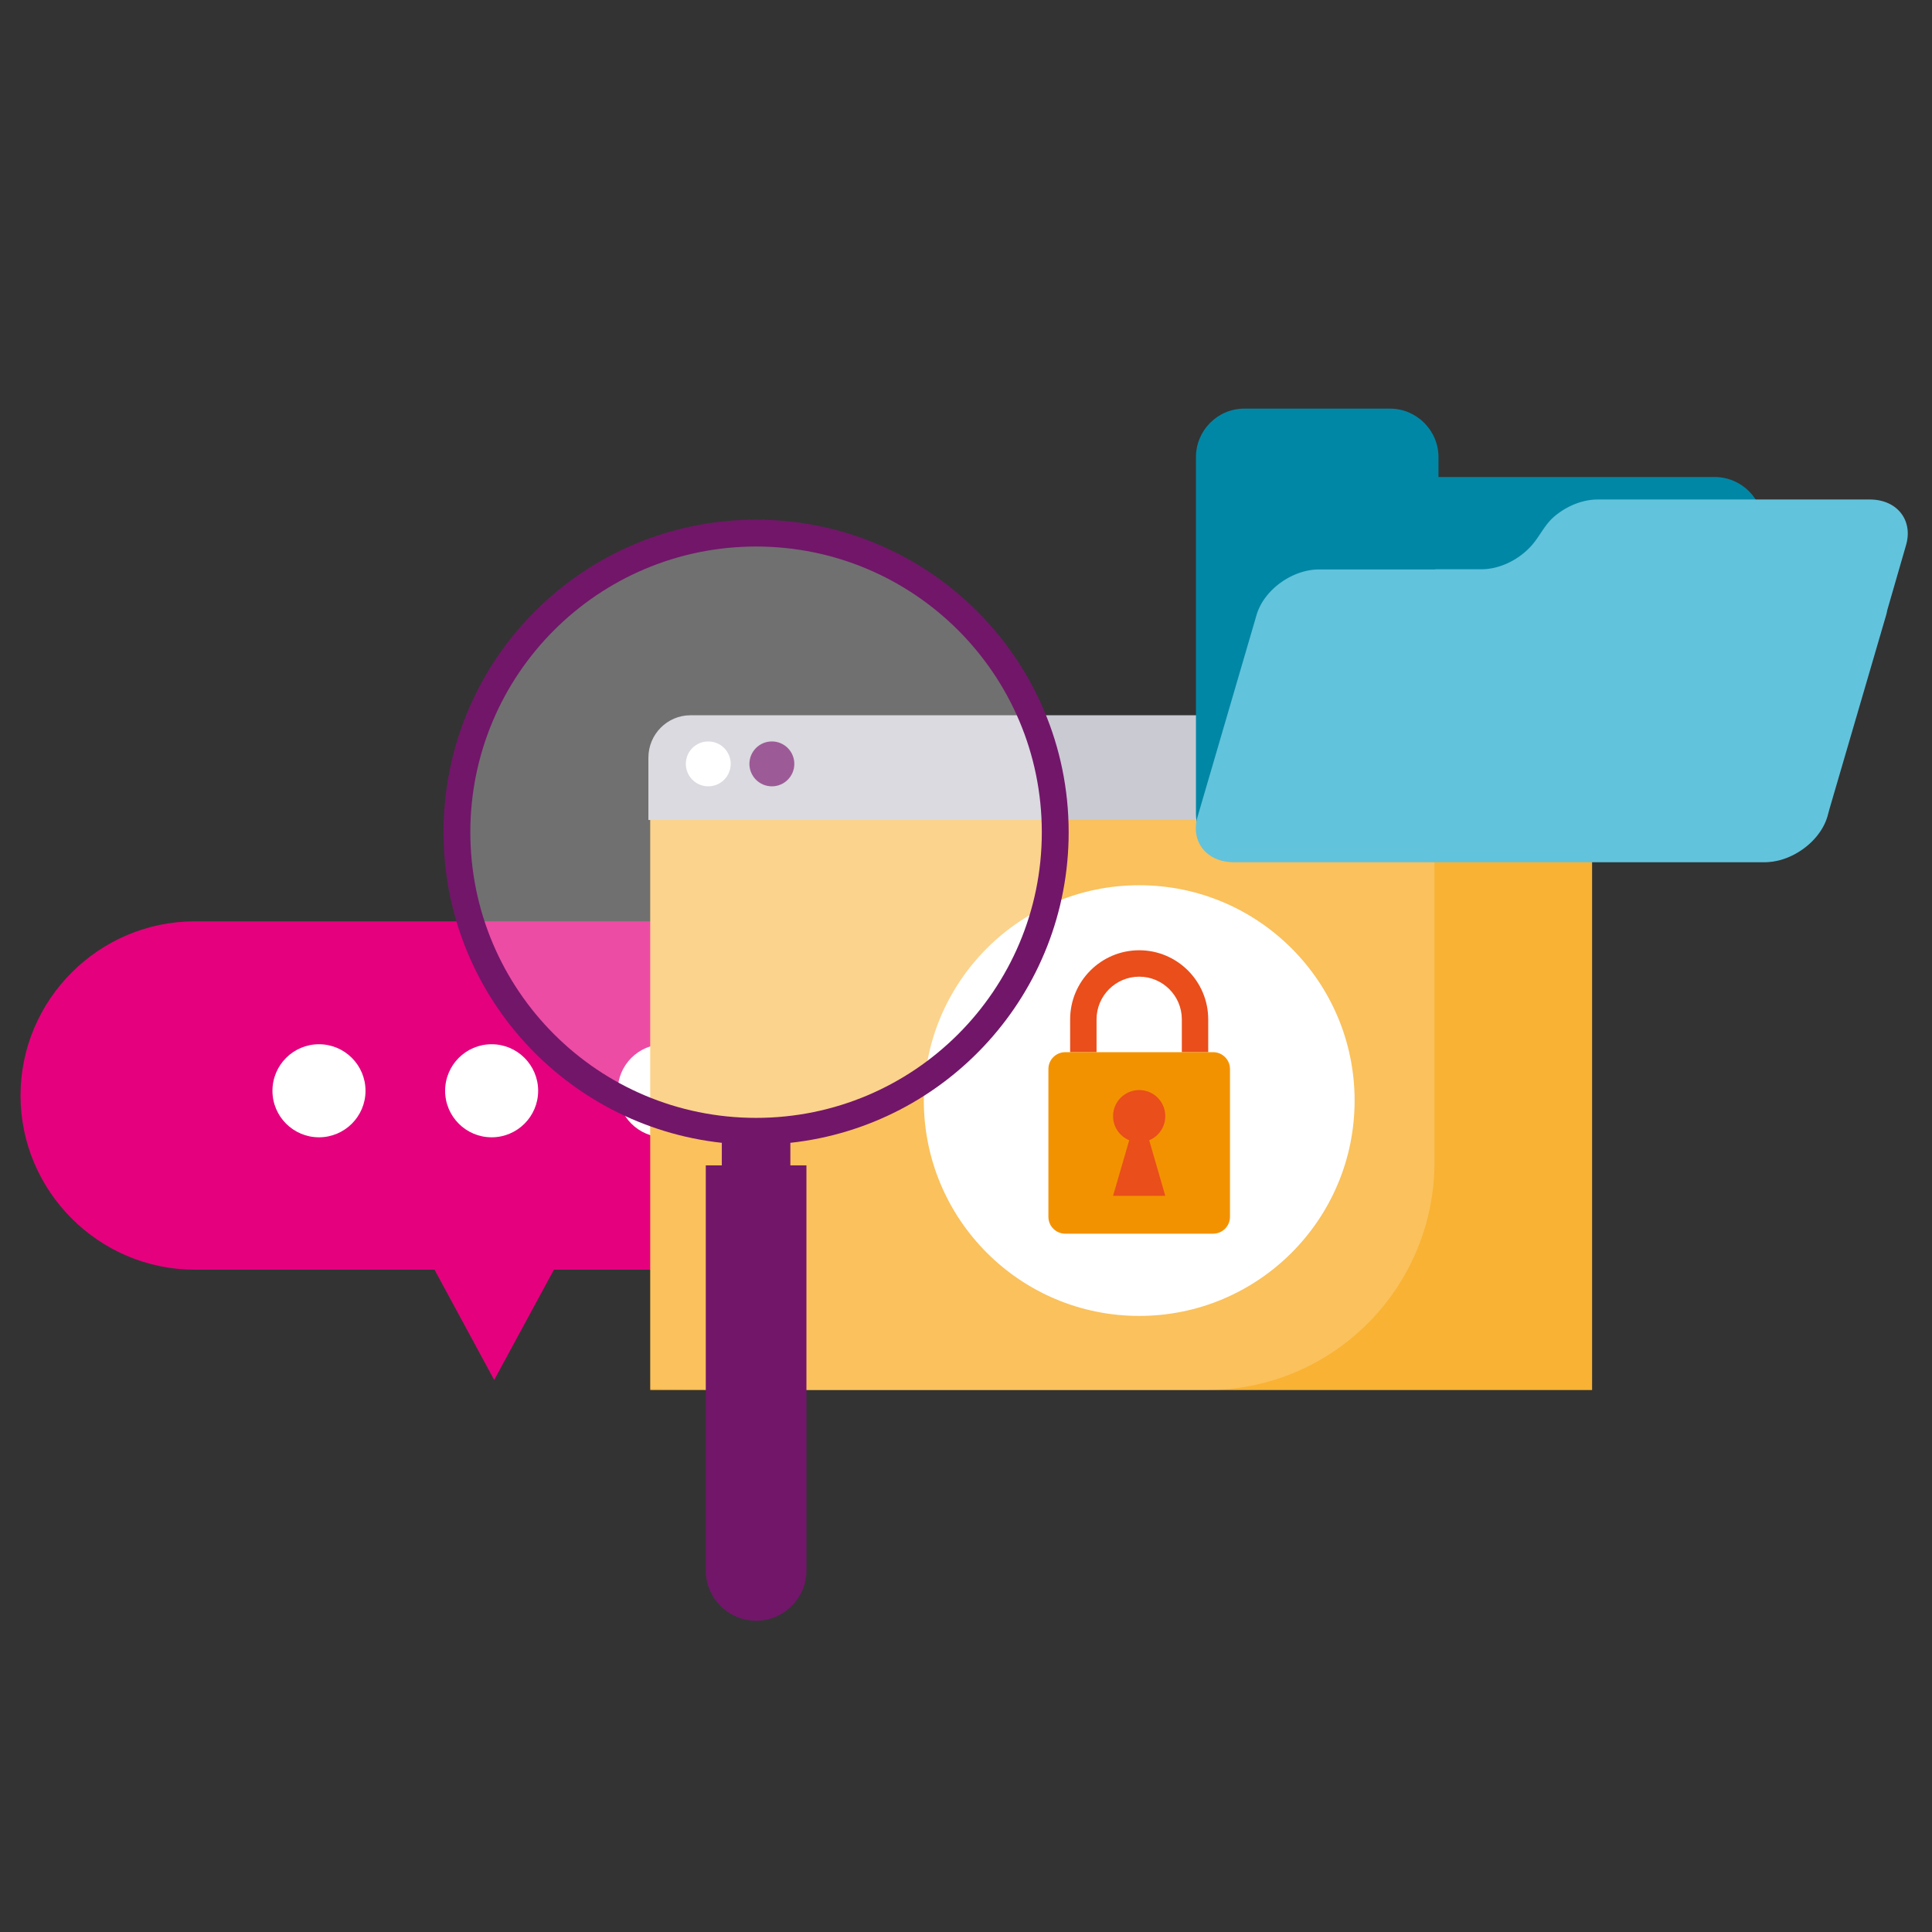 <svg xmlns="http://www.w3.org/2000/svg" width="1000" height="1000" viewBox="0 0 1000 1000"><rect x="0" y="0" width="1000" height="1000" fill="#333333" stroke="none"/><switch><g><path d="M423.378 476.88H100.804c-49.594 0-90.182 40.576-90.182 90.154s40.587 90.159 90.182 90.159h124.095l30.896 57.086 30.921-57.086h136.662c49.595 0 90.176-40.581 90.176-90.159s-40.581-90.154-90.176-90.154z" fill="#e5007e"/><g fill="#fff"><path d="M189.189 564.595c0 13.279-10.795 24.07-24.079 24.07-13.303 0-24.086-10.791-24.086-24.07 0-13.299 10.783-24.099 24.086-24.099 13.284 0 24.079 10.8 24.079 24.099zM278.546 564.595c0 13.279-10.776 24.07-24.079 24.07-13.305 0-24.073-10.791-24.073-24.07 0-13.299 10.769-24.099 24.073-24.099 13.303 0 24.079 10.8 24.079 24.099zM367.907 564.595c0 13.279-10.782 24.07-24.078 24.07-13.312 0-24.093-10.791-24.093-24.07 0-13.299 10.781-24.099 24.093-24.099 13.296 0 24.078 10.8 24.078 24.099z"/></g><path fill="#f9b233" d="M336.571 414.163V719.482H824.07V414.163z"/><linearGradient id="a" gradientUnits="userSpaceOnUse" x1="336.571" y1="566.822" x2="742.489" y2="566.822"><stop offset="0" stop-color="#fff"/><stop offset="1" stop-color="#fff"/></linearGradient><path d="M742.489 601.539V414.163H336.571V718.934l49.979.548h238.256c65.006 0 117.683-52.823 117.683-117.943z" opacity=".2" fill="url(#a)"/><path d="M701.145 569.648c0 61.556-49.928 111.468-111.493 111.468-61.581 0-111.488-49.912-111.488-111.468 0-61.563 49.907-111.455 111.488-111.455 61.565 0 111.493 49.892 111.493 111.455z" fill="#fff"/><path d="M567.573 544.601v-16.997c0-12.182 9.908-22.081 22.078-22.081 12.154 0 22.062 9.899 22.062 22.081v16.997h13.655v-16.997c0-19.703-16.021-35.752-35.717-35.752-19.719 0-35.746 16.049-35.746 35.752v16.997h13.668z" fill="#e94e1b"/><path d="M542.654 629.836c0 4.81 3.898 8.713 8.729 8.713h76.532c4.812 0 8.721-3.903 8.721-8.713v-76.522c0-4.797-3.908-8.713-8.721-8.713h-76.532c-4.831 0-8.729 3.916-8.729 8.713v76.522z" fill="#f39200"/><path d="M603.153 577.711c0-7.453-6.023-13.503-13.502-13.503-7.474 0-13.534 6.05-13.534 13.503 0 5.636 3.438 10.446 8.358 12.485l-8.358 28.766h27.036l-8.33-28.766c4.901-2.039 8.33-6.849 8.33-12.485z" fill="#e94e1b"/><path d="M823.109 424.427v-32.254c0-12.128-9.767-21.958-21.815-21.958H357.423c-12.042 0-21.816 9.831-21.816 21.958v32.254h487.502z" fill="#cacad3"/><path d="M354.978 395.383c0-6.417 5.204-11.619 11.615-11.619 6.419 0 11.622 5.203 11.622 11.619 0 6.416-5.203 11.619-11.622 11.619-6.411 0-11.615-5.203-11.615-11.619z" fill="#fff"/><path d="M387.899 395.383c0-6.417 5.206-11.619 11.625-11.619 6.408 0 11.614 5.203 11.614 11.619 0 6.416-5.206 11.619-11.614 11.619-6.419 0-11.625-5.203-11.625-11.619z" fill="#72166a"/><path d="M389.317 274.79c84.692 0 153.372 68.629 153.372 153.296 0 84.68-68.68 153.309-153.372 153.309-84.692 0-153.337-68.629-153.337-153.309 0-84.668 68.645-153.296 153.337-153.296z" opacity=".3" fill="#fff"/><path d="M553.139 430.769c0-89.348-72.433-161.779-161.781-161.779-89.363 0-161.81 72.411-161.79 161.779-.018 83.309 63.04 151.918 144.05 160.753l-.008 11.67-8.297-.002v209.672c0 14.349 11.711 26.03 26.045 26.03 14.305.04 26.05-11.682 26.05-26.03V603.204l-8.312-.002-.008-11.68c81.005-8.825 144.051-77.405 144.051-160.753zm-309.699-.007c0-81.65 66.22-147.87 147.918-147.883 81.697.013 147.88 66.232 147.88 147.883.016 81.639-66.204 147.85-147.902 147.85-81.695-.001-147.867-66.212-147.896-147.85z" fill="#72166a"/><g><path d="M744.556 246.894h142.922c13.874 0 25.184 11.288 25.184 25.087v149.21c0 5.583-1.938 10.766-5.089 14.974h-283.54c-3.163-4.208-5.006-9.364-5.006-14.974V236.582c0-13.807 11.199-25.081 25.047-25.081h75.396c13.789 0 25.086 11.308 25.086 25.081v10.312z" fill="#0087a6"/><path d="M682.832 294.737h60.071v-.094h23.876c9.332 0 19.002-4.729 25.461-11.734 4.609-4.912 6.885-10.881 12.11-15.434 6.271-5.393 14.544-8.929 22.603-8.929h140.866c14.056 0 22.5 10.657 18.746 23.618l-9.689 33.548a39.805 39.805 0 0 1-.61 2.656L947 418.496l-1.138 4.16c-3.104 10.548-13.398 19.559-24.647 22.58l-.618.149-.69.15-.733.17-.602.074-.583.149-.698.087-.711.062-.637.081-.699.068-.63.027-.665.033H638.645c-14.081 0-22.574-10.649-18.766-23.63l30.491-104.287c3.773-12.959 18.351-23.632 32.462-23.632" fill="#62c3dc"/></g></g></switch></svg>